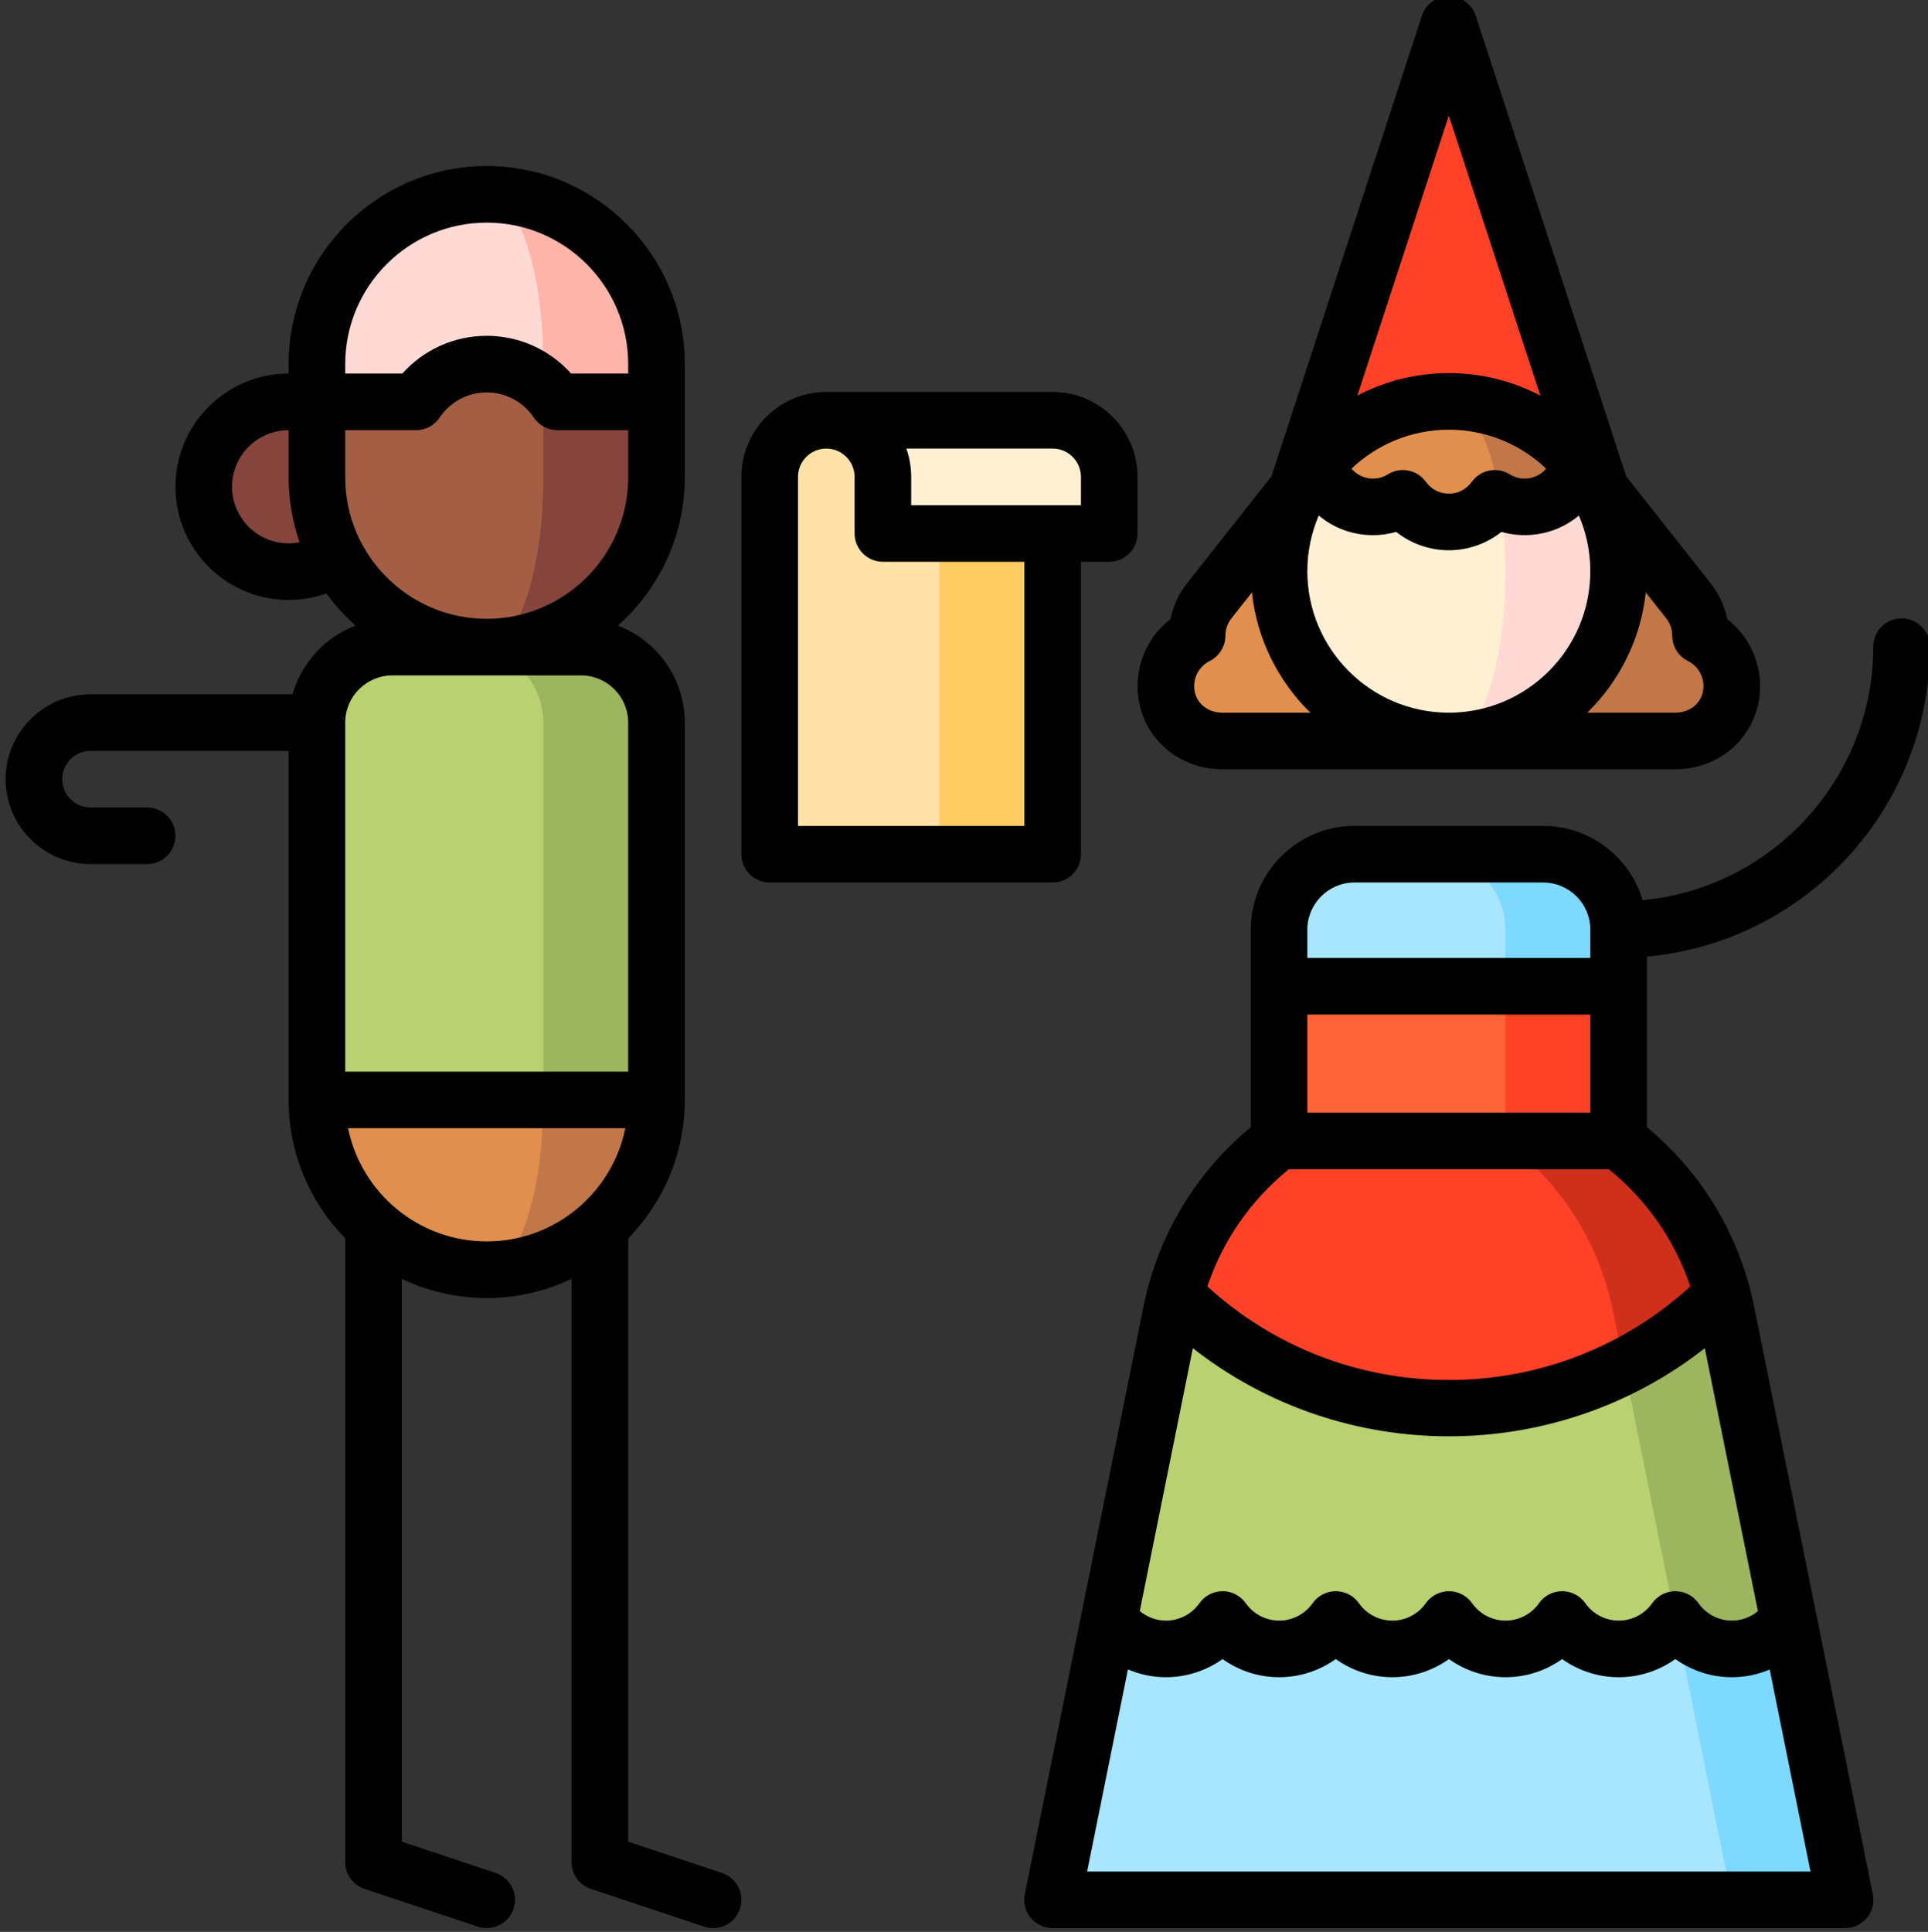 <svg viewBox="-1 1 511 512" xmlns="http://www.w3.org/2000/svg"><rect x="-1" y="1" width="511" height="512" fill="#333333" stroke="none"/><path d="m383 7.5-42.781 130.918h85.559zm0 0" fill="#ff4128"/><path d="m368 333.383h60v-71.004l-60-15zm0 0" fill="#ff4128"/><path d="m398 333.383h-60v-71.004l60-15zm0 0" fill="#ff6337"/><path d="m473.02 430.207-105.008-45 90.016 119.289h30zm0 0" fill="#7dd9ff"/><path d="m443.02 430.207-75.008-45-75.008 44.984-15.035 74.305h180.059zm0 0" fill="#a8e5ff"/><path d="m456.52 348.52c-.289-1.461-1.02-4.34-1.02-4.34h-86.031l73.559 86.02c3.32 4.719 8.801 7.801 15 7.801 6.203 0 11.672-3.082 14.992-7.793zm0 0" fill="#9db55f"/><path d="m429.469 363.109-118.969-18.93c-.391 1.43-.73 2.879-1.02 4.34l-16.477 81.672c.621.883 1.348 1.719 2.117 2.477 3.309 3.301 7.867 5.332 12.91 5.332 6.199 0 11.68-3.082 15-7.801.617.879 1.32 1.711 2.09 2.469 3.309 3.301 7.867 5.332 12.91 5.332 6.199 0 11.68-3.082 15-7.801.617.879 1.32 1.711 2.09 2.469 3.309 3.301 7.867 5.332 12.91 5.332 6.199 0 11.68-3.082 15-7.801.617.879 1.316 1.711 2.09 2.469 3.309 3.301 7.867 5.332 12.91 5.332 6.199 0 11.68-3.082 15-7.801.617.879 1.316 1.711 2.09 2.469 3.309 3.301 7.867 5.332 12.91 5.332 6.199 0 11.68-3.082 14.988-7.793zm0 0" fill="#b9d171"/><path d="m428 303.391h-30l31.469 59.719c9.379-4.77 18.184-11.082 26.035-18.93-4.359-16.531-14.227-30.812-27.504-40.789zm0 0" fill="#cf301b"/><path d="m426.52 348.52c-3.691-18.359-14.09-34.289-28.52-45.129h-60c-13.281 9.977-23.145 24.258-27.504 40.789 32.219 32.219 80.473 38.527 118.973 18.93zm0 0" fill="#ff4128"/><path d="m408 227.379h-30l20 35h30v-15c0-11.047-8.957-20-20-20zm0 0" fill="#7dd9ff"/><path d="m378 227.379h-20c-11.047 0-20 8.953-20 20v15h60v-15c0-11.047-8.957-20-20-20zm0 0" fill="#a8e5ff"/><path d="m449.715 169.469c-.004-3.5-1.215-6.711-3.227-9.262l-28.801-36.477-34.691 73.645h60c8.285 0 15-6.227 15-14.508.004-5.867-3.371-10.934-8.281-13.398zm0 0" fill="#c27749"/><path d="m316.281 169.469c.004-3.5 1.215-6.711 3.227-9.262l28.801-36.477 34.691 73.645s-51.723 0-60 0c-8.285 0-15-6.227-15-14.508 0-5.867 3.375-10.934 8.281-13.398zm0 0" fill="#e18f4e"/><path d="m383 107.379v46.352h34.695l-.008-29.996c-8.25-9.98-20.719-16.355-34.688-16.355zm0 0" fill="#c27749"/><path d="m348.305 153.73.004-29.996c8.25-9.98 20.719-16.355 34.691-16.355 6.09 0 11.32 10.879 13.668 26.5-.129-.062 0 19.852 0 19.852zm0 0" fill="#e18f4e"/><path d="m417.688 123.734c-1.07 4.547-4.219 8.531-8.859 10.465-4.641 1.918-9.68 1.328-13.648-1.133l-12.18 64.312c24.848 0 45-20.152 45-45 0-10.883-3.883-20.855-10.312-28.645zm0 0" fill="#ffd9d4"/><path d="m396.668 133.879c-.508-.242-1.008-.512-1.488-.812-2.723 3.793-7.16 6.262-12.18 6.262-4.082 0-7.77-1.629-10.48-4.281-.621-.609-1.191-1.27-1.699-1.98-3.973 2.461-9.012 3.051-13.652 1.133-2.031-.84-3.77-2.082-5.188-3.59-1.812-1.934-3.07-4.316-3.672-6.875-6.43 7.789-10.309 17.762-10.309 28.645 0 24.848 20.148 45 45 45 8.277 0 15-20.152 15-45 0-6.602-.48-12.863-1.332-18.5zm0 0" fill="#fff0d3"/><path d="m278 112.379c8.277 0 15 6.719 15 15v15h-15l-59.996 45v-75zm0 0" fill="#fff0d3"/><path d="m248 142.379-20.5 42.5 20.5 42.5h30v-85zm0 0" fill="#ffcb63"/><path d="m233.004 142.379v-15c0-8.285-6.719-15-15-15-8.285 0-15 6.715-15 15v100h44.996v-85zm0 0" fill="#ffe2a8"/><path d="m128 262.5v75c24.852 0 45-20.148 45-45zm0 0" fill="#c27749"/><path d="m143 292.5-15-30-45 30c0 24.852 20.148 45 45 45 8.285 0 15-20.148 15-45zm0 0" fill="#e18f4e"/><path d="m153 172.5h-30l20 120h30v-100c0-11.047-8.953-20-20-20zm0 0" fill="#9db55f"/><path d="m123 172.5h-20c-11.047 0-20 8.953-20 20v100h60v-100c0-11.047-8.953-20-20-20zm0 0" fill="#b9d171"/><path d="m128 52.5v101l45-46v-10c0-24.852-20.148-45-45-45zm0 0" fill="#ffb4a9"/><path d="m128 52.5c-24.852 0-45 20.148-45 45v10l60 46v-56c0-24.852-6.715-45-15-45zm0 0" fill="#ffd9d4"/><path d="m96.23 107.5v31.258c-3.414 8.074-11.41 13.742-20.73 13.742-12.426 0-22.5-10.074-22.5-22.5s10.074-22.5 22.5-22.5zm0 0" fill="#85453d"/><path d="m146.707 107.5c-1.051-1.574-2.301-3.004-3.707-4.262l-15 69.262c24.852 0 45-20.148 45-45v-20zm0 0" fill="#85453d"/><path d="m143 127.5v-24.262c-3.98-3.566-9.234-5.738-15-5.738-7.801 0-14.672 3.969-18.711 10h-26.289v20c0 24.852 20.148 45 45 45 8.285 0 15-20.148 15-45zm0 0" fill="#a45e43"/><path d="m323 204.879h120c12.613 0 22.5-9.672 22.5-22.012 0-7.07-3.254-13.562-8.711-17.773-.68-3.457-2.176-6.695-4.414-9.535l-22.355-28.312-39.891-122.074c-1.008-3.086-3.887-5.172-7.129-5.172-3.246 0-6.121 2.086-7.129 5.172l-39.891 122.07-22.359 28.316c-2.238 2.84-3.73 6.078-4.414 9.535-5.457 4.211-8.707 10.699-8.707 17.773 0 12.34 9.883 22.012 22.5 22.012zm22.5-52.5c0-5.238 1.082-10.227 3.027-14.758 1.719 1.438 3.66 2.629 5.773 3.508 4.719 1.949 9.922 2.207 14.746.836 3.934 3.109 8.844 4.863 13.953 4.863 5.105 0 10.02-1.754 13.949-4.863 4.82 1.367 10.035 1.109 14.762-.844 2.105-.875 4.043-2.062 5.758-3.496 1.949 4.531 3.031 9.516 3.031 14.754 0 20.676-16.824 37.5-37.5 37.5-20.68 0-37.5-16.824-37.5-37.5zm11.703-27.18c6.727-6.391 15.809-10.32 25.797-10.32s19.07 3.93 25.797 10.32c-.754.895-1.719 1.602-2.836 2.066-2.25.934-4.738.723-6.832-.574-3.355-2.074-7.742-1.199-10.043 2.004-1.43 1.992-3.648 3.133-6.086 3.133-2.441 0-4.66-1.141-6.086-3.133-2.301-3.203-6.691-4.082-10.047-2.004-2.09 1.301-4.586 1.508-6.816.582-1.125-.469-2.094-1.18-2.848-2.074zm85.012 44.277c.004 2.832 1.605 5.422 4.137 6.695 2.559 1.285 4.148 3.848 4.148 6.695 0 3.996-3.227 7.012-7.5 7.012h-23.309c8.48-8.305 14.172-19.445 15.5-31.875l5.41 6.848c.734.934 1.613 2.492 1.613 4.625zm-59.215-137.832 24.242 74.188c-7.258-3.797-15.5-5.953-24.242-5.953s-16.984 2.16-24.242 5.953zm-63.352 144.527c2.531-1.273 4.129-3.863 4.133-6.695 0-2.133.879-3.691 1.613-4.621l5.41-6.852c1.328 12.43 7.02 23.574 15.504 31.875h-23.309c-4.277 0-7.5-3.016-7.5-7.012 0-2.848 1.59-5.41 4.148-6.695zm0 0"/><path d="m480.43 429c-.023-.129-.051-.258-.078-.391l-16.48-81.566c-.324-1.609-.711-3.203-1.129-4.781-.023-.098-.047-.195-.078-.289-4.426-16.523-13.891-31.27-27.164-42.227v-45.227c41.984-3.805 74.996-39.184 74.996-82.145 0-4.145-3.355-7.5-7.5-7.5-4.141 0-7.496 3.355-7.496 7.5 0 35.074-26.895 63.973-61.137 67.191-3.375-11.371-13.914-19.691-26.363-19.691h-50c-15.164 0-27.5 12.336-27.5 27.5v52.367c-13.285 10.965-22.754 25.719-27.176 42.246-.02.07-.039.145-.059.219-.422 1.594-.812 3.199-1.141 4.824l-31.508 155.98c-.445 2.203.121 4.492 1.547 6.23 1.426 1.742 3.555 2.754 5.805 2.754h210.062c2.246 0 4.379-1.008 5.805-2.75 1.426-1.738 1.992-4.027 1.547-6.234zm-134.93-133.117v-26.008h75v26.008zm12.5-61.004h50c6.891 0 12.5 5.605 12.5 12.5v7.5h-75v-7.5c0-6.895 5.605-12.5 12.5-12.5zm-17.406 76.004h84.809c10.07 8.145 17.531 18.91 21.594 31.039-17.551 16.031-40.105 24.809-64 24.809-23.891 0-46.449-8.777-64-24.809 4.062-12.129 11.527-22.895 21.598-31.039zm-25.441 47.418c19.844 15.566 43.844 23.355 67.848 23.355 24 0 48-7.789 67.844-23.355l14.078 69.695c-1.922 1.59-4.352 2.504-6.895 2.504-3.516 0-6.832-1.727-8.863-4.617-1.406-1.996-3.691-3.184-6.137-3.184-2.441 0-4.727 1.188-6.133 3.184-2.031 2.891-5.348 4.617-8.863 4.617-3.52 0-6.836-1.727-8.867-4.617-1.406-1.996-3.691-3.184-6.133-3.184-2.445 0-4.73 1.188-6.137 3.184-2.031 2.891-5.348 4.617-8.863 4.617-3.52 0-6.836-1.727-8.867-4.617-1.406-1.996-3.691-3.184-6.133-3.184-2.445 0-4.73 1.188-6.137 3.184-2.031 2.891-5.348 4.617-8.863 4.617-3.52 0-6.836-1.727-8.867-4.617-1.406-1.996-3.691-3.184-6.133-3.184-2.445 0-4.73 1.188-6.137 3.184-2.031 2.891-5.348 4.617-8.863 4.617-3.52 0-6.836-1.727-8.867-4.617-1.406-1.996-3.691-3.184-6.133-3.184-2.445 0-4.73 1.188-6.137 3.184-2.031 2.891-5.348 4.617-8.863 4.617-2.566 0-5.02-.926-6.949-2.543zm-28.016 138.699 10.816-53.566c3.148 1.34 6.57 2.066 10.078 2.066 5.438 0 10.672-1.727 15-4.812 4.324 3.086 9.559 4.812 15 4.812 5.438 0 10.672-1.727 15-4.812 4.324 3.086 9.559 4.812 15 4.812 5.438 0 10.672-1.727 15-4.812 4.324 3.086 9.559 4.812 15 4.812 5.438 0 10.672-1.727 15-4.812 4.324 3.086 9.559 4.812 15 4.812 5.438 0 10.672-1.727 14.996-4.812 4.328 3.086 9.562 4.812 15 4.812 3.488 0 6.887-.719 10.02-2.039l10.816 53.539zm0 0"/><path d="m190.371 497.383-24.871-8.289v-159.902c9.27-9.473 15-22.422 15-36.691v-100c0-11.727-7.383-21.758-17.738-25.703 10.867-9.625 17.738-23.672 17.738-39.297v-30c0-28.949-23.551-52.5-52.5-52.5s-52.5 23.551-52.5 52.5v2.5c-16.543 0-30 13.457-30 30s13.457 30 30 30c3.441 0 6.812-.602 10-1.73 2.266 3.117 4.859 5.977 7.738 8.527-8.062 3.07-14.312 9.828-16.691 18.203h-53.547c-12.406 0-22.5 10.094-22.5 22.5s10.094 22.5 22.5 22.5h15c4.141 0 7.5-3.359 7.5-7.5 0-4.145-3.359-7.5-7.5-7.5h-15c-4.137 0-7.5-3.363-7.5-7.5s3.363-7.5 7.5-7.5h52.5v92.5c0 14.27 5.73 27.219 15 36.691v165.309c0 3.227 2.066 6.094 5.129 7.113l30 10c.785.262 1.586.387 2.371.387 3.141 0 6.066-1.988 7.113-5.129 1.312-3.93-.812-8.18-4.742-9.488l-24.871-8.289v-149.172c6.824 3.25 14.449 5.078 22.5 5.078 8.047 0 15.676-1.828 22.5-5.078v154.578c0 3.227 2.062 6.094 5.125 7.113l30 10c.789.262 1.586.387 2.375.387 3.141 0 6.066-1.988 7.113-5.129 1.312-3.93-.812-8.18-4.742-9.488zm-62.371-332.383c-20.68 0-37.5-16.824-37.5-37.5v-12.5h18.793c2.5 0 4.84-1.25 6.23-3.328 2.797-4.18 7.461-6.672 12.477-6.672s9.68 2.492 12.477 6.672c1.391 2.078 3.73 3.328 6.23 3.328h18.793v12.5c0 20.676-16.824 37.5-37.5 37.5zm-37.5-67.5c0-20.68 16.82-37.5 37.5-37.5 20.676 0 37.5 16.82 37.5 37.5v2.5h-15.141c-5.652-6.324-13.746-10-22.359-10-8.617 0-16.707 3.676-22.363 10h-15.137zm-15 47.5c-8.27 0-15-6.73-15-15s6.73-15 15-15v12.5c0 6.027 1.035 11.812 2.91 17.207-.953.188-1.926.293-2.91.293zm27.5 35h50c6.891 0 12.5 5.605 12.5 12.5v92.5h-75v-92.5c0-6.895 5.605-12.5 12.5-12.5zm-11.746 120h73.492c-3.484 17.094-18.637 30-36.746 30s-33.262-12.906-36.746-30zm0 0"/><path d="m285.5 227.379v-77.5h7.5c4.141 0 7.5-3.359 7.5-7.5v-15c0-12.406-10.094-22.5-22.5-22.5h-60c-12.406 0-22.5 10.094-22.5 22.5v100c0 4.141 3.355 7.5 7.5 7.5h75c4.141 0 7.5-3.359 7.5-7.5zm-7.5-107.5c4.137 0 7.5 3.363 7.5 7.5v7.5h-45v-7.5c0-2.629-.453-5.156-1.285-7.5zm-7.5 100h-60v-92.5c0-4.137 3.363-7.5 7.5-7.5s7.5 3.363 7.5 7.5v15c0 4.141 3.355 7.5 7.5 7.5h37.5zm0 0"/></svg>